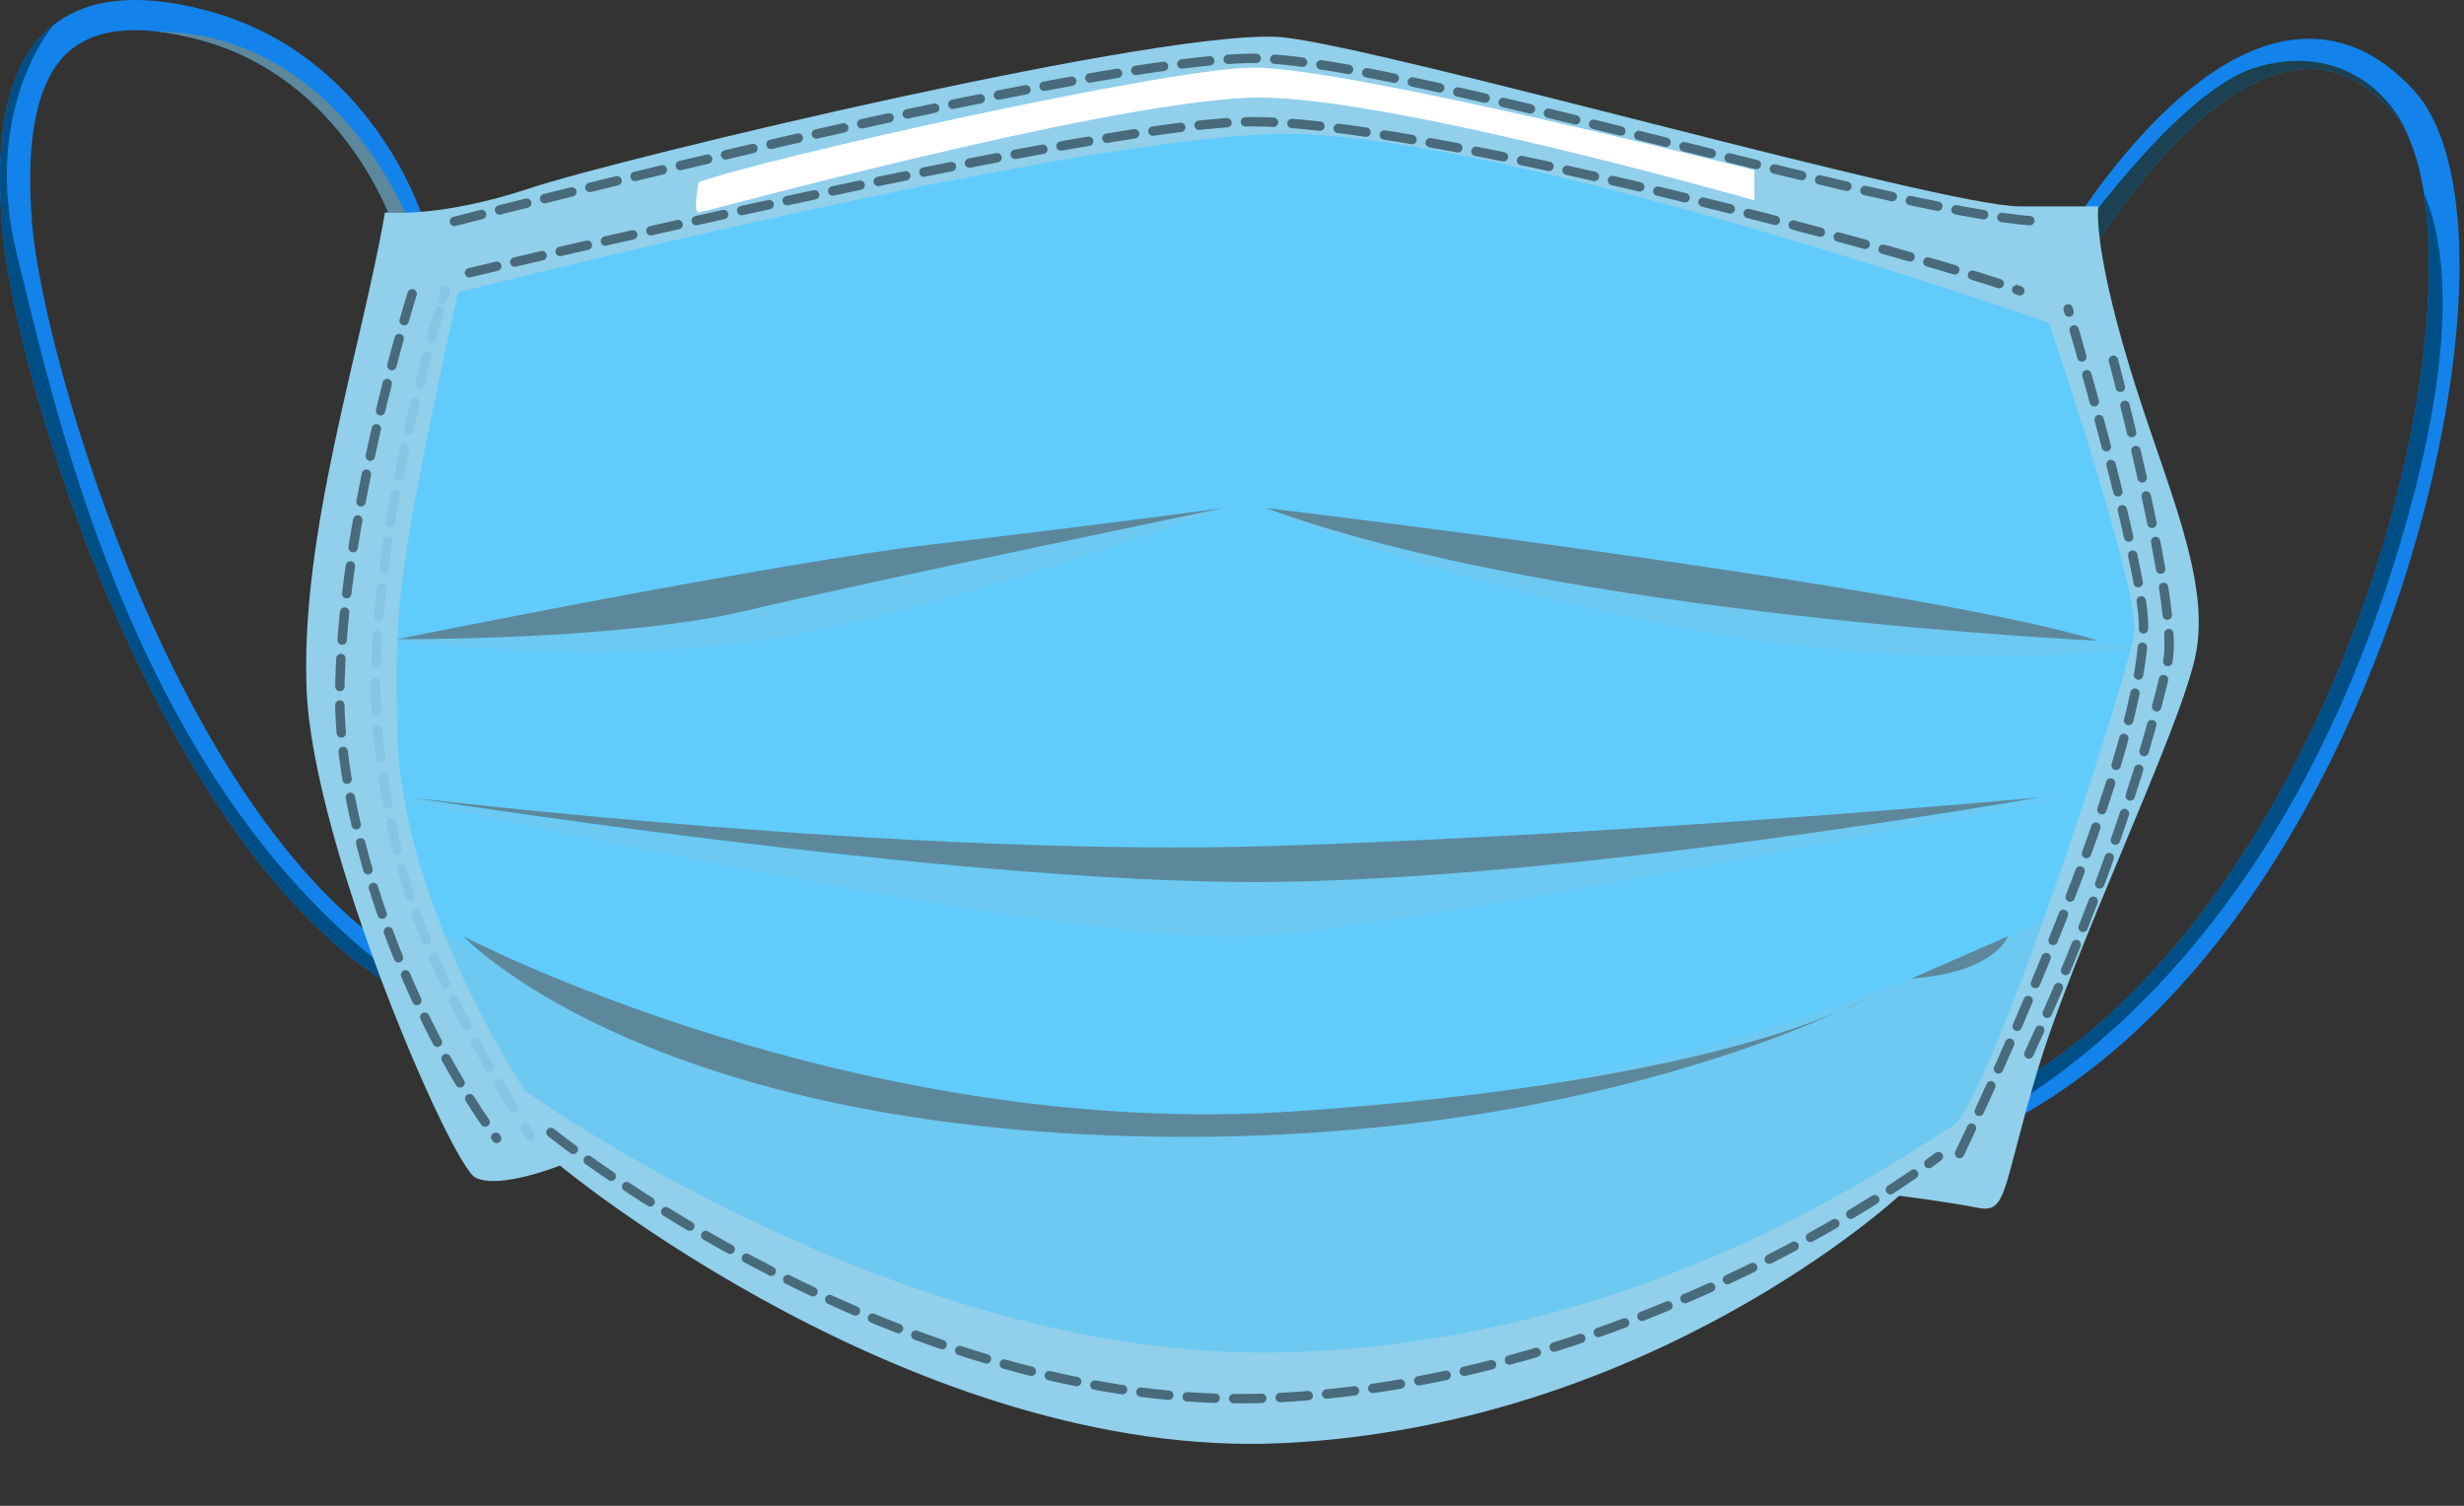 <svg width="36" height="22" viewBox="0 0 36 22" fill="none" xmlns="http://www.w3.org/2000/svg">
<rect x="0" y="0" width="36" height="22" fill="#333333" stroke="none"/>
<path d="M6.17 14.405C6.139 14.46 6.087 14.497 6.029 14.511C6.013 14.516 5.995 14.517 5.977 14.517C5.94 14.517 5.903 14.508 5.869 14.489C3.933 13.396 2.527 10.888 1.688 8.976C0.721 6.768 0.12 4.448 0.029 3.297C-0.088 1.842 0.148 0.892 0.749 0.391C0.758 0.384 0.767 0.376 0.776 0.37C1.288 -0.037 2.049 -0.109 3.038 0.158C5.42 0.799 6.158 3.116 6.188 3.214C6.223 3.328 6.162 3.448 6.051 3.487C6.048 3.488 6.045 3.489 6.043 3.49C5.926 3.525 5.803 3.461 5.767 3.345C5.763 3.334 5.588 2.787 5.145 2.172C4.703 1.557 3.994 0.871 2.923 0.583C2.693 0.521 2.48 0.48 2.283 0.459C1.89 0.415 1.563 0.451 1.302 0.565C1.302 0.565 1.301 0.565 1.3 0.566C1.2 0.609 1.111 0.664 1.031 0.73C0.555 1.126 0.366 1.978 0.468 3.262C0.623 5.199 2.608 12.143 6.086 14.105C6.192 14.165 6.23 14.3 6.17 14.405Z" fill="#1383EB"/>
<path d="M1.3 0.566C1.301 0.566 1.302 0.566 1.303 0.565C1.302 0.565 1.301 0.566 1.3 0.567C1.3 0.566 1.3 0.566 1.3 0.566Z" fill="#5FC5BF"/>
<path d="M6.029 14.511C6.013 14.516 5.995 14.517 5.977 14.517C5.94 14.517 5.903 14.509 5.869 14.489C3.933 13.396 2.527 10.888 1.688 8.976C0.721 6.768 0.12 4.448 0.029 3.297C-0.088 1.842 0.148 0.892 0.749 0.391C0.758 0.384 0.767 0.376 0.776 0.37C0.777 0.37 0.777 0.371 0.777 0.371C0.777 0.371 -0.281 1.605 0.248 3.72C0.777 5.835 1.844 11.053 5.453 13.996C5.683 14.184 5.873 14.355 6.029 14.511Z" fill="#004E86"/>
<path d="M6.066 3.456C6.06 3.466 6.056 3.477 6.051 3.487C6.048 3.488 6.045 3.489 6.043 3.49C5.926 3.525 5.803 3.461 5.767 3.344C5.763 3.334 5.588 2.787 5.145 2.172C4.703 1.557 3.994 0.871 2.923 0.583C2.693 0.521 2.48 0.48 2.283 0.459C5.055 0.483 6.066 3.456 6.066 3.456Z" fill="#5D889B"/>
<path d="M35.517 7.062C35.03 9.117 34.17 11.151 33.097 12.791C31.822 14.738 30.259 16.108 28.576 16.75C28.55 16.761 28.524 16.765 28.497 16.765C28.442 16.765 28.388 16.744 28.349 16.707C28.324 16.685 28.304 16.656 28.292 16.623C28.248 16.509 28.305 16.383 28.419 16.339C32.027 14.959 34.267 10.424 35.089 6.96C35.473 5.34 35.579 3.856 35.415 2.823C35.372 2.55 35.31 2.308 35.23 2.104C35.152 1.907 35.057 1.744 34.945 1.622C34.519 1.154 34.065 0.957 33.56 1.018C32.178 1.183 30.838 3.203 30.414 3.9C30.328 4.043 30.28 4.13 30.277 4.134C30.219 4.241 30.085 4.281 29.978 4.222C29.871 4.163 29.832 4.03 29.891 3.923C29.96 3.796 31.62 0.806 33.507 0.58C34.156 0.502 34.749 0.752 35.271 1.324C36.057 2.186 36.151 4.385 35.517 7.062Z" fill="#1383EB"/>
<path d="M35.23 2.104C35.152 1.907 35.057 1.744 34.945 1.621C34.519 1.154 34.065 0.957 33.56 1.018C32.178 1.183 30.838 3.203 30.415 3.9L30.216 3.632C30.216 3.632 31.803 1.34 32.949 0.988C34.094 0.635 34.955 1.28 35.23 2.104Z" fill="#1C4152"/>
<path d="M35.064 7.951C33.276 13.937 29.82 16.07 28.349 16.707C28.324 16.685 28.305 16.656 28.292 16.623C28.248 16.509 28.305 16.383 28.419 16.339C32.027 14.959 34.267 10.424 35.089 6.96C35.473 5.34 35.579 3.856 35.415 2.823C35.767 3.642 35.899 5.158 35.064 7.951Z" fill="#004E86"/>
<path d="M5.625 3.103C5.625 3.103 6.418 3.191 7.74 2.751C9.062 2.31 17.171 0.371 18.758 0.547C20.344 0.723 28.365 3.015 29.511 3.015C30.657 3.015 30.657 3.015 30.657 3.015C30.657 3.015 30.569 3.544 31.098 5.307C31.627 7.069 32.332 8.48 32.067 9.626C31.803 10.771 30.304 13.856 29.776 15.619C29.247 17.382 29.335 17.735 28.894 17.646C28.453 17.558 27.748 17.47 27.748 17.47C27.748 17.47 24.134 20.82 18.758 21.084C13.381 21.348 8.181 17.029 8.181 17.029C8.181 17.029 7.3 17.382 6.947 17.206C6.594 17.029 4.567 12.358 4.479 10.066C4.391 7.775 5.272 5.13 5.625 3.103Z" fill="#91CFEB"/>
<path d="M31.181 9.257C31.13 9.618 30.419 11.895 29.727 13.797C29.226 15.174 28.734 16.355 28.51 16.467C27.976 16.734 24.146 19.671 18.625 19.76C13.104 19.849 7.671 15.933 7.671 15.933C7.671 15.933 7.027 14.974 6.494 13.657C6.124 12.741 5.808 11.652 5.801 10.592C5.791 8.997 5.712 8.723 6.692 4.272C6.692 4.272 15.419 2.046 18.625 1.957C21.831 1.868 29.935 4.717 29.935 4.717C29.935 4.717 31.27 8.634 31.181 9.257Z" fill="#61CCFC"/>
<path opacity="0.24" d="M29.864 13.416C29.864 13.416 29.727 13.796 29.727 13.797C29.226 15.174 28.734 16.355 28.51 16.467C27.976 16.734 24.146 19.671 18.625 19.76C13.104 19.849 7.671 15.933 7.671 15.933C7.671 15.933 7.027 14.974 6.494 13.656C8.264 14.606 13.211 16.907 18.776 16.395C25.749 15.755 29.864 13.416 29.864 13.416Z" fill="#94C0D3"/>
<path opacity="0.24" d="M5.801 11.653C5.801 11.653 15.673 13.856 18.317 13.68C20.961 13.504 30.494 11.57 30.494 11.57C30.494 11.57 22.473 12.887 18.148 12.887C13.822 12.887 5.801 11.653 5.801 11.653Z" fill="#94C0D3"/>
<path opacity="0.24" d="M5.801 9.361C5.801 9.361 8.622 9.714 11.09 9.361C13.558 9.009 17.877 7.422 17.877 7.422L5.801 9.361Z" fill="#94C0D3"/>
<path opacity="0.24" d="M18.494 7.422C18.494 7.422 20.873 8.48 24.663 9.185C28.453 9.89 31.135 9.468 31.135 9.468L18.494 7.422Z" fill="#94C0D3"/>
<path d="M5.802 9.339C5.802 9.339 11.354 8.215 13.646 7.951C15.937 7.686 17.877 7.422 17.877 7.422C17.877 7.422 12.764 8.48 10.913 8.92C9.062 9.361 5.802 9.339 5.802 9.339Z" fill="#5D889B"/>
<path d="M18.494 7.422C18.494 7.422 28.101 8.568 30.657 9.361C30.657 9.361 22.812 9.009 18.494 7.422Z" fill="#5D889B"/>
<path d="M6.029 11.655C6.029 11.655 13.293 12.534 18.67 12.358C24.046 12.182 29.776 11.653 29.776 11.653C29.776 11.653 22.812 12.887 18.317 12.887C13.822 12.887 6.029 11.655 6.029 11.655Z" fill="#5D889B"/>
<path d="M6.771 13.68C6.771 13.68 12.5 16.677 18.934 16.236C25.369 15.795 27.308 14.562 27.308 14.562C27.308 14.562 23.165 16.853 16.202 16.589C9.239 16.324 6.771 13.68 6.771 13.68Z" fill="#5D889B"/>
<path d="M27.925 14.297L29.335 13.68C29.335 13.68 29.159 14.209 27.925 14.297Z" fill="#5D889B"/>
<path d="M10.208 2.662C10.208 2.662 10.12 3.103 10.208 3.103C10.296 3.103 15.938 1.537 18.229 1.428C20.08 1.34 25.633 2.927 25.633 2.927V2.486C25.633 2.486 19.738 0.988 18.317 0.988C17.083 0.988 11.178 2.31 10.208 2.662Z" fill="white"/>
<g opacity="0.5">
<g opacity="0.5">
<path opacity="0.5" d="M6.506 4.249C6.506 4.249 6.492 4.293 6.468 4.375" stroke="#3F819E" stroke-width="0.137" stroke-linecap="round" stroke-linejoin="round"/>
<path opacity="0.5" d="M6.417 4.545C6.132 5.519 5.279 8.683 5.537 10.86C5.746 12.625 6.051 13.8 7.625 16.399" stroke="#3F819E" stroke-width="0.137" stroke-linecap="round" stroke-linejoin="round" stroke-dasharray="0.41 0.28"/>
<path opacity="0.5" d="M7.671 16.476C7.694 16.513 7.717 16.551 7.74 16.589" stroke="#3F819E" stroke-width="0.137" stroke-linecap="round" stroke-linejoin="round"/>
</g>
</g>
<path opacity="0.5" d="M6.022 4.293C6.022 4.293 4.964 7.642 4.964 10.198C4.964 11.961 5.845 14.694 7.256 16.633" stroke="#00060B" stroke-width="0.137" stroke-miterlimit="10" stroke-linecap="round" stroke-linejoin="round" stroke-dasharray="0.41 0.27"/>
<path opacity="0.5" d="M8.049 16.545C8.049 16.545 13.161 20.687 18.626 20.423C24.09 20.158 28.321 16.897 28.321 16.897" stroke="#00060B" stroke-width="0.137" stroke-miterlimit="10" stroke-linecap="round" stroke-linejoin="round" stroke-dasharray="0.41 0.27"/>
<path opacity="0.5" d="M28.63 16.853C28.63 16.853 31.318 11.273 31.318 9.141C31.318 8.259 30.216 4.513 30.216 4.513" stroke="#00060B" stroke-width="0.137" stroke-miterlimit="10" stroke-linecap="round" stroke-linejoin="round" stroke-dasharray="0.41 0.27"/>
<path opacity="0.5" d="M30.877 5.263C30.877 5.263 31.847 8.876 31.671 9.67C31.429 10.758 30.789 12.931 29.643 15.399" stroke="#00060B" stroke-width="0.137" stroke-miterlimit="10" stroke-linecap="round" stroke-linejoin="round" stroke-dasharray="0.41 0.27"/>
<path opacity="0.5" d="M6.639 3.235C6.639 3.235 16.158 0.767 18.449 0.855C20.741 0.944 28.057 3.235 29.908 3.235" stroke="#00060B" stroke-width="0.137" stroke-miterlimit="10" stroke-linecap="round" stroke-linejoin="round" stroke-dasharray="0.41 0.27"/>
<path opacity="0.5" d="M6.859 3.985C6.859 3.985 15.673 1.869 18.141 1.781C20.609 1.693 28.365 3.808 29.511 4.249" stroke="#00060B" stroke-width="0.137" stroke-miterlimit="10" stroke-linecap="round" stroke-linejoin="round" stroke-dasharray="0.41 0.27"/>
</svg>
